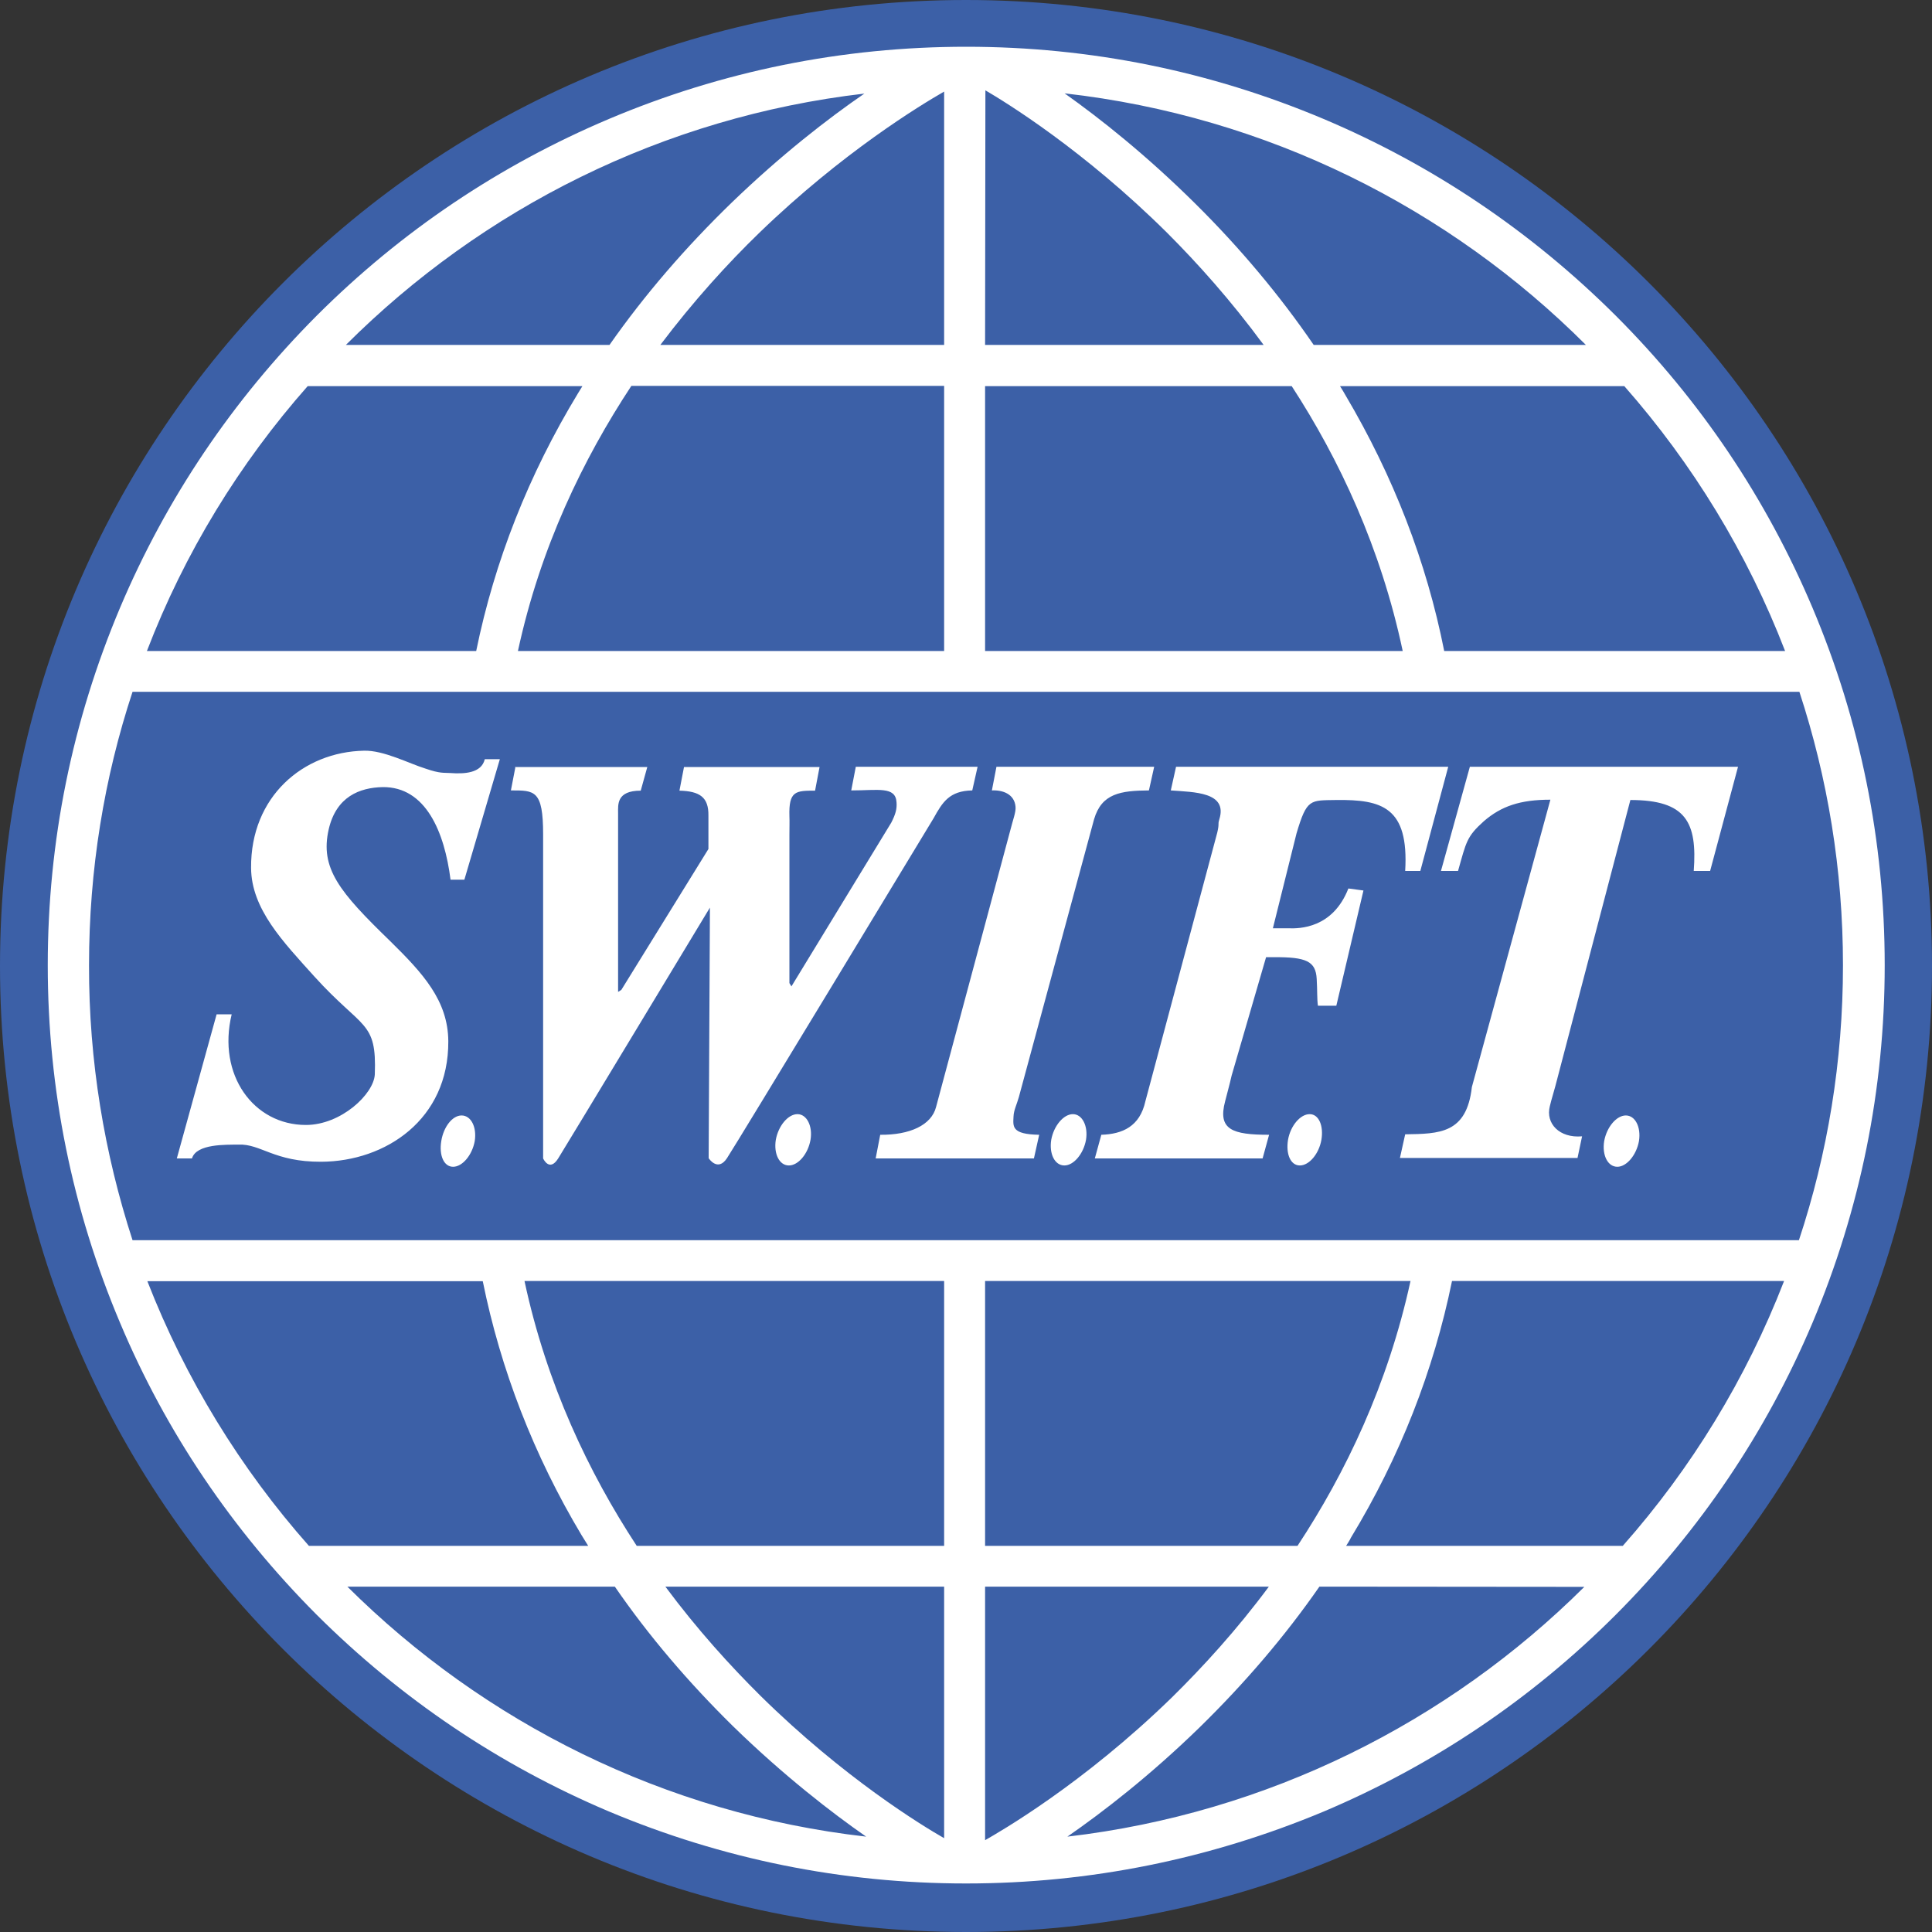 <svg width="25" height="25" viewBox="0 0 25 25" fill="none" xmlns="http://www.w3.org/2000/svg">
<rect x="0" y="0" width="25" height="25" fill="#333333" stroke="none"/>
<path d="M12.5 25C19.404 25 25 19.404 25 12.5C25 5.596 19.404 0 12.5 0C5.596 0 0 5.596 0 12.5C0 19.404 5.596 25 12.5 25Z" fill="#3C60A7"/>
<path d="M4.71 9.714C3.922 9.73 3.242 10.309 3.249 11.23C3.252 11.764 3.665 12.188 4.069 12.637C4.694 13.327 4.876 13.203 4.85 13.903C4.837 14.157 4.414 14.557 3.958 14.557C3.281 14.557 2.809 13.909 2.998 13.125H2.803L2.288 14.99H2.484C2.542 14.798 2.926 14.814 3.083 14.811C3.376 14.798 3.545 15.036 4.157 15.033C4.99 15.029 5.807 14.486 5.801 13.473C5.797 12.946 5.472 12.594 5.049 12.178C4.394 11.543 4.137 11.237 4.254 10.729C4.352 10.309 4.652 10.192 4.951 10.185C5.511 10.179 5.752 10.768 5.83 11.383H6.009L6.468 9.824H6.273C6.23 10.007 6.006 10.016 5.827 10.003C5.745 9.997 5.7 10.013 5.504 9.945C5.293 9.88 4.964 9.707 4.71 9.714ZM6.67 9.922L6.611 10.228C6.917 10.228 7.028 10.221 7.028 10.797V14.99C7.028 14.99 7.109 15.172 7.223 14.99C7.337 14.808 9.186 11.745 9.186 11.745V11.842L9.17 14.987C9.17 14.987 9.287 15.169 9.407 14.987C9.528 14.805 12.08 10.589 12.08 10.589C12.197 10.378 12.285 10.234 12.581 10.228L12.65 9.922H11.074L11.015 10.228C11.361 10.228 11.588 10.172 11.601 10.381C11.608 10.469 11.588 10.537 11.533 10.645L10.241 12.764L10.215 12.721V10.801C10.215 10.713 10.218 10.628 10.215 10.563C10.205 10.234 10.296 10.231 10.547 10.231L10.605 9.925H8.851L8.792 10.231C9.056 10.238 9.17 10.316 9.167 10.553V10.986L8.04 12.809L7.998 12.835V10.788C7.998 10.716 7.998 10.602 7.998 10.524C7.998 10.413 7.975 10.231 8.291 10.231L8.376 9.925H6.663V9.922H6.67ZM12.894 9.922L12.835 10.228C12.978 10.221 13.128 10.277 13.141 10.44C13.148 10.508 13.105 10.615 13.073 10.745L12.113 14.323C12.054 14.56 11.771 14.688 11.39 14.684L11.331 14.99H13.379L13.447 14.684C13.086 14.678 13.109 14.577 13.115 14.447C13.118 14.365 13.158 14.29 13.184 14.196L14.157 10.602C14.255 10.267 14.499 10.231 14.867 10.228L14.935 9.922H12.894ZM15.218 9.922L15.15 10.228C15.452 10.251 15.889 10.247 15.778 10.602C15.755 10.68 15.781 10.645 15.752 10.771L14.821 14.251C14.749 14.577 14.525 14.675 14.251 14.684L14.167 14.99H16.338L16.422 14.684C15.947 14.684 15.755 14.619 15.853 14.251C15.872 14.173 15.911 14.036 15.937 13.919L16.383 12.386H16.481C16.904 12.383 17.025 12.438 17.038 12.666C17.047 12.812 17.041 12.93 17.054 13.014H17.292L17.643 11.523L17.448 11.497C17.246 12.012 16.82 12.018 16.667 12.012H16.471L16.777 10.784C16.911 10.332 16.953 10.358 17.292 10.352C17.881 10.345 18.232 10.443 18.183 11.27H18.379L18.74 9.922H15.218ZM19.02 9.922L18.646 11.27H18.867C18.974 10.892 18.978 10.827 19.199 10.628C19.427 10.43 19.674 10.348 20.062 10.348L19.046 14.066C18.978 14.671 18.626 14.671 18.183 14.678L18.115 14.984H20.413L20.472 14.704C20.179 14.73 19.997 14.538 20.055 14.313C20.075 14.225 20.117 14.098 20.153 13.952L21.097 10.352C21.82 10.352 21.963 10.641 21.917 11.27H22.129L22.49 9.922H19.02ZM10.319 14.417C10.198 14.417 10.072 14.567 10.039 14.749C10.01 14.932 10.085 15.081 10.208 15.081C10.329 15.081 10.456 14.932 10.488 14.749C10.518 14.57 10.439 14.417 10.319 14.417ZM13.883 14.417C13.763 14.417 13.636 14.567 13.603 14.749C13.574 14.932 13.649 15.081 13.773 15.081C13.893 15.081 14.02 14.932 14.053 14.749C14.082 14.57 14.004 14.417 13.883 14.417ZM16.947 14.417C16.826 14.417 16.699 14.567 16.667 14.749C16.637 14.932 16.699 15.081 16.82 15.081C16.94 15.081 17.067 14.932 17.099 14.749C17.129 14.57 17.067 14.417 16.947 14.417ZM5.973 14.434C5.853 14.434 5.739 14.583 5.71 14.766C5.68 14.948 5.742 15.098 5.863 15.098C5.983 15.098 6.11 14.948 6.143 14.766C6.172 14.583 6.094 14.434 5.973 14.434ZM21.038 14.434C20.918 14.434 20.791 14.583 20.758 14.766C20.729 14.948 20.804 15.098 20.928 15.098C21.048 15.098 21.175 14.948 21.208 14.766C21.237 14.583 21.159 14.434 21.038 14.434Z" fill="white"/>
<path d="M12.5 24.372C10.898 24.372 9.342 24.056 7.874 23.438C6.458 22.838 5.189 21.982 4.095 20.892C3.008 19.801 2.148 18.532 1.553 17.116C0.934 15.651 0.618 14.095 0.618 12.49C0.618 10.885 0.934 9.333 1.553 7.865C2.152 6.449 3.008 5.179 4.098 4.085C5.192 2.992 6.462 2.139 7.878 1.54C9.342 0.921 10.898 0.605 12.503 0.605C14.108 0.605 15.661 0.921 17.129 1.54C18.545 2.139 19.814 2.995 20.908 4.085C22.002 5.179 22.855 6.449 23.454 7.865C24.072 9.329 24.388 10.885 24.388 12.49C24.388 14.095 24.072 15.648 23.454 17.116C22.855 18.532 21.999 19.801 20.908 20.895C19.814 21.989 18.545 22.842 17.129 23.441C15.658 24.056 14.101 24.372 12.5 24.372ZM12.747 20.531V23.812C12.936 23.704 14.01 23.089 15.166 21.963C15.563 21.572 15.999 21.097 16.419 20.531H12.747ZM8.61 20.531C9.023 21.087 9.45 21.556 9.84 21.943C10.924 23.011 11.937 23.626 12.217 23.786V20.531H8.61ZM4.495 20.531C6.263 22.288 8.603 23.47 11.208 23.766C10.778 23.467 10.146 22.982 9.482 22.334C8.906 21.767 8.392 21.165 7.956 20.531H4.495ZM17.073 20.531C16.628 21.172 16.107 21.781 15.521 22.354C14.883 22.975 14.277 23.444 13.812 23.766C16.406 23.463 18.74 22.285 20.501 20.534L17.073 20.531ZM17.419 20.003H20.999C21.885 19.001 22.594 17.845 23.086 16.576H18.789C18.551 17.738 18.115 18.854 17.48 19.899C17.464 19.935 17.441 19.967 17.419 20.003ZM12.747 20.003H16.79C17.412 19.059 17.959 17.917 18.252 16.576H12.747V20.003ZM8.239 20.003H12.217V16.576H6.787C7.073 17.913 7.62 19.059 8.239 20.003ZM3.997 20.003H7.611C7.581 19.958 7.555 19.909 7.526 19.866C6.907 18.831 6.478 17.721 6.247 16.579H1.907C2.399 17.842 3.112 19.004 3.997 20.003ZM1.715 16.048H23.278C23.649 14.928 23.848 13.734 23.848 12.49C23.848 11.253 23.649 10.065 23.284 8.952H1.715C1.348 10.065 1.152 11.253 1.152 12.49C1.149 13.73 1.351 14.928 1.715 16.048ZM18.688 8.424H23.099C22.611 7.158 21.901 5.999 21.019 4.997H17.34C17.366 5.036 17.389 5.078 17.412 5.117C18.03 6.162 18.46 7.272 18.688 8.424ZM12.747 8.424H18.151C17.868 7.09 17.331 5.944 16.715 4.997H12.747V8.424ZM6.702 8.424H12.217V4.993H8.17C7.545 5.941 6.992 7.083 6.702 8.424ZM1.901 8.424H6.162C6.4 7.259 6.842 6.139 7.48 5.088C7.5 5.055 7.516 5.029 7.536 4.997H3.981C3.099 5.996 2.389 7.152 1.901 8.424ZM16.999 4.463H20.521C18.75 2.692 16.396 1.504 13.776 1.208C14.235 1.533 14.834 2.008 15.465 2.633C16.048 3.21 16.562 3.825 16.999 4.463ZM12.747 4.463H16.351C15.931 3.89 15.495 3.405 15.101 3.011C14.02 1.94 13.018 1.325 12.751 1.169L12.747 4.463ZM8.545 4.463H12.217V1.185C11.911 1.361 10.905 1.969 9.827 3.011C9.42 3.405 8.975 3.893 8.545 4.463ZM4.476 4.463H7.887C8.343 3.812 8.874 3.197 9.473 2.617C10.111 2.002 10.716 1.533 11.185 1.211C8.577 1.514 6.24 2.702 4.476 4.463Z" fill="white"/>
</svg>
